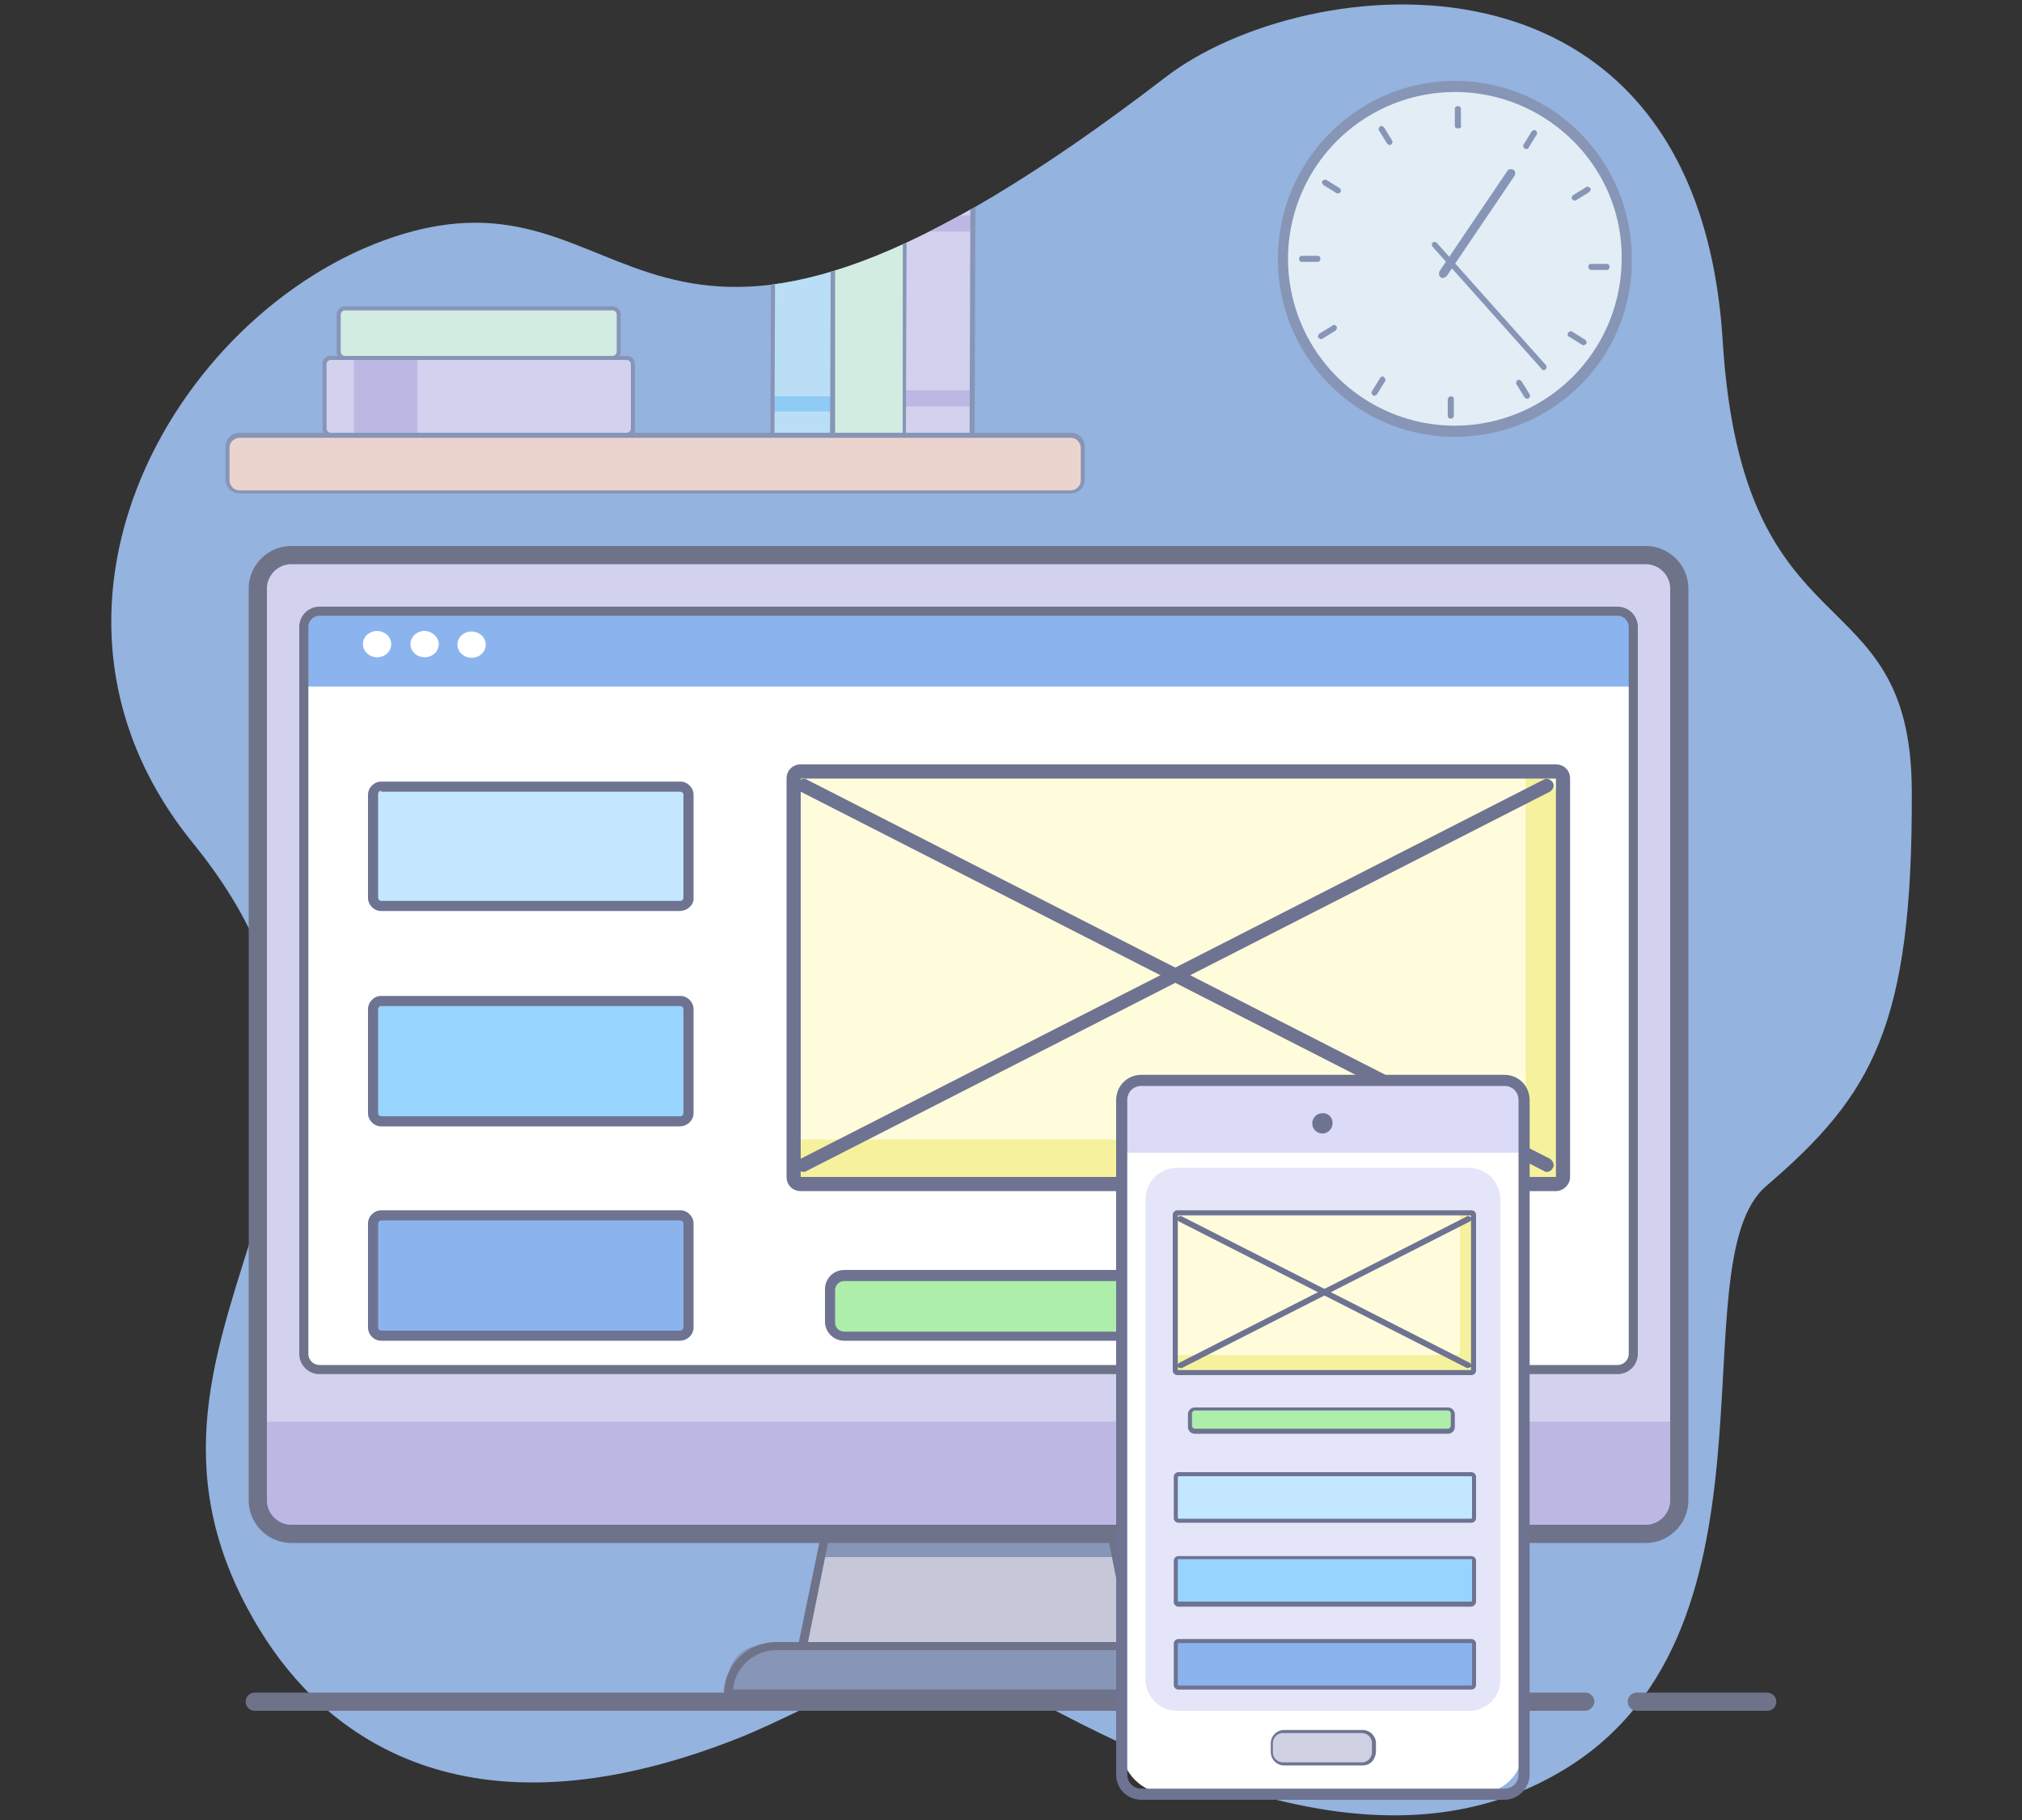 <svg xmlns="http://www.w3.org/2000/svg" xmlns:xlink="http://www.w3.org/1999/xlink" viewBox="0 0 200 180" xmlns:v="https://vecta.io/nano"><rect x="0" y="0" width="200" height="180" fill="#333333" stroke="none"/><style><![CDATA[.G{fill:#6e7392}.H{fill:#8795b7}.I{fill:#6e7389}.J{fill:#d2d1ee}.K{fill:#bdb8e3}.L{fill:#8bb4ee}]]></style><defs><path id="A" d="M19.1 83.4c24.6 30.3-11.6 48.1 6.6 77.8 6.4 10.5 20.3 21.3 47.1 10.8 8.7-3.4 18-10.4 26.2-5.8 21.4 12.3 40 17.6 54.7 9.4 24.1-13.3 12-50.6 21-58.3 10.5-9 14.5-15.8 14.4-39.1-.1-21.7-16.7-12.9-18.7-44.4C167.9-7.2 129-3 115.2 7.7 63.9 47.1 64.1 17 41.1 22.8c-22.2 5.7-41.6 36.5-22 60.6z"/><path id="B" d="M145.3 150.4h-28.5a.47.47 0 0 1-.5-.5v-3.6a.47.47 0 0 1 .5-.5h28.5a.47.47 0 0 1 .5.5v3.6a.47.47 0 0 1-.5.5z"/><path id="C" d="M145.5 150.6h-28.9a.47.47 0 0 1-.5-.5v-4a.47.47 0 0 1 .5-.5h28.9a.47.47 0 0 1 .5.5v4a.47.47 0 0 1-.5.5zm-28.9-4.6c-.1 0-.1.1-.1.1v4c0 .1.1.1.1.1h28.9c.1 0 .1-.1.1-.1v-4c0-.1-.1-.1-.1-.1h-28.9z"/></defs><use xlink:href="#A" opacity=".25" fill="#94b3de"/><clipPath id="D"><use xlink:href="#A" opacity=".25"/></clipPath><g clip-path="url(#D)"><ellipse cx="143.9" cy="25.7" rx="17" ry="17.1" fill="#e3edf5"/><g class="H"><path d="M143.9 43.2c-9.7 0-17.5-7.9-17.5-17.6S134.3 8 143.9 8c9.7 0 17.5 7.9 17.5 17.6.1 9.8-7.8 17.6-17.5 17.6zm0-34.1a16.52 16.52 0 0 0-16.5 16.5 16.52 16.52 0 0 0 16.5 16.5 16.52 16.52 0 0 0 16.5-16.5c.1-9.1-7.4-16.5-16.5-16.5zm-1.2 18.4c-.1 0-.2 0-.2-.1-.2-.1-.2-.4-.1-.6l6.7-9.9c.1-.2.4-.2.6-.1s.2.4.1.6l-6.7 9.9a.76.76 0 0 1-.4.2z"/><path d="M152.7 36.6c-.1 0-.2 0-.2-.1l-10.8-12.1c-.1-.1-.1-.3 0-.4s.3-.1.4 0l10.8 12.1c.1.1.1.3 0 .4s-.1.1-.2.1zm-8.5-23.9h0c-.2 0-.3-.1-.3-.3v-1.6c0-.2.1-.3.3-.3h0c.2 0 .3.1.3.3v1.6c.1.2-.1.3-.3.3zm-6.6 1.6h0c-.1.1-.3 0-.4-.1l-.8-1.3c-.1-.1 0-.3.1-.4h0c.1-.1.3 0 .4.1l.8 1.3c.1.1 0 .3-.1.4zm-5 4.7h0c-.1.1-.3.2-.4.1l-1.3-.8c-.1-.1-.2-.3-.1-.4h0c.1-.1.3-.2.4-.1l1.3.8c.1.1.2.3.1.4zm-2 6.6h0c0 .2-.1.3-.3.3h-1.5c-.2 0-.3-.1-.3-.3h0c0-.2.1-.3.3-.3h1.5c.2 0 .3.1.3.3zm1.6 6.7h0c.1.1 0 .3-.1.4l-1.3.8c-.1.1-.3 0-.4-.1h0c-.1-.1 0-.3.1-.4l1.3-.8c.1-.1.3-.1.4.1zm4.7 5h0c.1.1.2.3.1.4l-.8 1.3c-.1.1-.3.2-.4.1h0c-.1-.1-.2-.3-.1-.4l.8-1.3c.1-.2.3-.2.4-.1zm6.6 1.9h0c.2 0 .3.1.3.3v1.6c0 .2-.1.3-.3.3h0c-.2 0-.3-.1-.3-.3v-1.6c0-.1.1-.3.3-.3zm6.6-1.6h0c.1-.1.3 0 .4.1l.8 1.3c.1.1 0 .3-.1.4h0c-.1.1-.3 0-.4-.1L150 38c-.1-.1 0-.3.1-.4zm5-4.7h0c.1-.1.3-.2.4-.1l1.3.8c.1.1.2.3.1.4h0c-.1.1-.3.2-.4.1l-1.3-.8c-.1 0-.2-.2-.1-.4zm2-6.5h0c0-.2.1-.3.3-.3h1.5c.2 0 .3.1.3.3h0c0 .2-.1.3-.3.3h-1.5c-.2 0-.3-.2-.3-.3z"/><path d="M155.5 19.7h0c-.1-.1 0-.3.1-.4l1.3-.8c.1-.1.3 0 .4.1h0c.1.1 0 .3-.1.4l-1.3.8c-.1.1-.3 0-.4-.1zm-4.7-5h0c-.1-.1-.2-.3-.1-.4l.8-1.3c.1-.1.3-.2.4-.1h0c.1.1.2.3.1.4l-.8 1.3c0 .1-.2.2-.4.1z"/></g><path d="M83.2 47.5h5.5c.4 0 .8-.3.8-.8V12c0-.4-.3-.8-.8-.8h-5.5c-.4 0-.8.3-.8.8v34.7c0 .4.4.8.8.8z" fill="#d2ece1"/><path d="M83.2 47.7h0c-.5 0-1-.4-1-1V12c0-.5.4-1 1-1h5.5c.5 0 1 .4 1 1v34.7c0 .5-.4 1-1 1h-5.5zm5.5-36.3h-5.5a.65.65 0 0 0-.6.6v34.7a.65.65 0 0 0 .6.6h5.5a.65.65 0 0 0 .6-.6V12a.65.65 0 0 0-.6-.6z" class="H"/><path d="M33.5 34.7v-3.5a.68.68 0 0 1 .7-.7h26.3a.68.68 0 0 1 .7.7v3.5a.68.68 0 0 1-.7.7H34.2a.68.68 0 0 1-.7-.7z" fill="#d2ece1"/><path d="M60.6 35.6H34.1c-.5 0-.8-.4-.8-.8v-3.7c0-.5.4-.8.8-.8h26.5c.5 0 .8.4.8.8v3.7c0 .4-.4.8-.8.8zm-26.5-4.9c-.2 0-.4.2-.4.4v3.7c0 .2.2.4.4.4h26.5c.2 0 .4-.2.4-.4v-3.7c0-.2-.2-.4-.4-.4H34.1z" class="H"/><path d="M32 42.3v-6.2a.68.68 0 0 1 .7-.7h29.2a.68.68 0 0 1 .7.7v6.2a.68.68 0 0 1-.7.7H32.8c-.4 0-.8-.3-.8-.7z" class="J"/><path d="M35 42.7v-7c0-.2.2-.4.4-.4h5.5c.2 0 .4.2.4.4v7c0 .2-.2.4-.4.4h-5.5c-.3-.1-.4-.2-.4-.4z" class="K"/><path d="M89.9 44.3h5.7a.47.47 0 0 0 .5-.5l.1-29.3a.47.47 0 0 0-.5-.5H90a.47.47 0 0 0-.5.5l-.1 29.3c.1.3.3.5.5.5z" class="J"/><g class="K"><path d="M96.2 22.9h-6.7v-1.6h6.7zm-6.7 17.3v-1.6h6.7l-.1 1.6z"/></g><path d="M95.7 44.5c-.1 0-.1 0 0 0H90a.68.68 0 0 1-.7-.7l.1-29.3a.68.68 0 0 1 .7-.7h5.7c.2 0 .4.1.5.2s.2.3.2.5l-.1 29.3c0 .2-.1.4-.2.5-.2.2-.4.2-.5.2zm-5.8-.4h5.7c.1 0 .1 0 .2-.1s.1-.1.1-.2l.1-29.2c0-.1 0-.1-.1-.2s-.1-.1-.2-.1H90c-.2 0-.3.1-.3.3l-.1 29.3c.1.1.2.2.3.2h0z" class="H"/><path d="M76.8 44.3h5.1c.2 0 .4-.2.4-.4l.1-26c0-.2-.2-.4-.4-.4h-5.1c-.2 0-.4.2-.4.4l-.1 26c0 .2.2.4.4.4z" fill="#b9def5"/><g fill="#8ecbf5"><path d="M82.4 25.3h-5.9v-1.4h5.9zm-6 15.4v-1.5h5.9v1.5z"/></g><g class="H"><path d="M81.9 44.5h-5.1c-.2 0-.3-.1-.4-.2a.76.76 0 0 1-.2-.4l.1-26a.65.65 0 0 1 .6-.6H82a.65.65 0 0 1 .6.6l-.1 26c0 .4-.3.6-.6.6zm-5.1-.4h5.1c.1 0 .2-.1.2-.2l.1-26c0-.1-.1-.2-.2-.2h-5.1c-.1 0-.2.1-.2.2l-.1 26c0 .1.1.2.2.2h0zM62 43.2H32.7c-.5 0-.8-.4-.8-.8V36c0-.5.4-.8.8-.8H62c.5 0 .8.4.8.8v6.4c.1.5-.3.8-.8.8zm-29.3-7.6c-.2 0-.4.2-.4.4v6.4c0 .2.2.4.4.4H62c.2 0 .4-.2.4-.4V36c0-.2-.2-.4-.4-.4H32.7z"/></g><path d="M23.9 48.6h81.9c.7 0 1.3-.6 1.3-1.3v-2.9c0-.7-.6-1.3-1.3-1.3H23.9c-.7 0-1.3.6-1.3 1.3v2.9c0 .8.5 1.3 1.3 1.3z" fill="#ebd4ce"/><path d="M105.9 48.8H23.7c-.8 0-1.4-.6-1.4-1.4v-3.2c0-.8.6-1.4 1.4-1.4h82.2c.8 0 1.4.6 1.4 1.4v3.2c0 .8-.6 1.4-1.4 1.4zm-82.2-5.5c-.5 0-1 .4-1 1v3.2c0 .5.4 1 1 1h82.2c.5 0 1-.4 1-1v-3.2c0-.5-.4-1-1-1H23.7z" class="H"/></g><path d="M112.5 164.4H79.1l2.9-14.7h27.5z" fill="#c6c8da"/><path d="M82 149.7l-.8 4.3h29.2l-.9-4.3z" class="H"/><path d="M113 164.9H78.5l3.2-15.5h28.2l3.1 15.5zm-33.4-.9H112l-2.8-13.9H82.4L79.6 164z" class="I"/><path d="M162.4 151.7H29.2c-2.1 0-3.7-1.7-3.7-3.7V58.7c0-2.1 1.7-3.7 3.7-3.7h133.1c2.1 0 3.7 1.7 3.7 3.7V148c.1 2.1-1.6 3.7-3.6 3.7z" class="K"/><path d="M166.1,140.6V58.2c0-1.8-1.5-3.3-3.3-3.3h-134c-1.8,0-3.3,1.5-3.3,3.3v82.4H166.1z" class="J"/><path d="M119.6 167.5H72v-1.3c0-1.9 1.5-3.5 3.5-3.5h40.6c1.9 0 3.5 1.5 3.5 3.5v1.3z" class="H"/><path d="M159.8 135.5h-128a1.79 1.79 0 0 1-1.8-1.8V62.2a1.79 1.79 0 0 1 1.8-1.8h128.1a1.79 1.79 0 0 1 1.8 1.8v71.5c-.1 1-.9 1.8-1.9 1.8z" fill="#fff"/><path d="M162.8 152.6h-134a4.23 4.23 0 0 1-4.2-4.2V58.2a4.23 4.23 0 0 1 4.2-4.2h134a4.23 4.23 0 0 1 4.2 4.2v90.2a4.23 4.23 0 0 1-4.2 4.2zm-134-96.8c-1.3 0-2.4 1.1-2.4 2.4v90.2c0 1.3 1.1 2.4 2.4 2.4h134c1.3 0 2.4-1.1 2.4-2.4V58.2c0-1.3-1.1-2.4-2.4-2.4h-134zM120 168H71.6v-.4c0-2.9 2.3-5.2 5.2-5.2h38c2.9 0 5.2 2.3 5.2 5.2v.4zm-47.5-.9h46.6c-.2-2.2-2.1-3.9-4.3-3.9h-38c-2.2 0-4.1 1.7-4.3 3.9z" class="I"/><path d="M153.8 117.1H79.3a.68.68 0 0 1-.7-.7V77a.68.68 0 0 1 .7-.7h74.6a.68.68 0 0 1 .7.7v39.3c0 .5-.4.8-.8.8z" fill="#fffcdc"/><path d="M150.9 76.3V112a.68.68 0 0 1-.7.7H79h-.5v3.7a.68.68 0 0 0 .7.7h74.7a.68.68 0 0 0 .7-.7v-36c0-2.1-1.6-3.8-3.7-4.1z" fill="#f6f19d"/><g class="G"><path d="M153.9 117.8H79.2c-.8 0-1.4-.6-1.4-1.4V77c0-.8.6-1.4 1.4-1.4h74.7c.8 0 1.4.6 1.4 1.4v39.4c0 .8-.7 1.4-1.4 1.4zM79.2 77v39.4h74.7V77H79.2z"/><path d="M153 115.9c-.1 0-.2 0-.3-.1L79.2 78.3c-.3-.2-.5-.6-.3-.9s.6-.5.9-.3l73.5 37.5c.3.2.5.6.3.9-.1.2-.3.4-.6.4z"/><path d="M79.5 115.9c-.2 0-.5-.1-.6-.4-.2-.3 0-.7.3-.9l73.5-37.5c.3-.2.7 0 .9.3s0 .7-.3.9l-73.5 37.5s-.1.1-.3.1z"/></g><path d="M67.5 89.6H37.4a.47.47 0 0 1-.5-.5V78.3a.47.47 0 0 1 .5-.5h30.2a.47.47 0 0 1 .5.5v10.8c0 .3-.3.5-.6.5z" fill="#c2e7fe"/><path d="M67.2 90.1H37.7c-.7 0-1.3-.6-1.3-1.3V78.6c0-.7.6-1.3 1.3-1.3h29.6c.7 0 1.3.6 1.3 1.3v10.3c0 .6-.6 1.2-1.4 1.2zM37.7 78.2c-.2 0-.3.2-.3.3v10.3c0 .2.2.3.3.3h29.6c.2 0 .3-.2.3-.3V78.6c0-.2-.2-.3-.3-.3H37.7z" class="G"/><path d="M67.5 110.9H37.4a.47.47 0 0 1-.5-.5V99.5a.47.47 0 0 1 .5-.5h30.2a.47.47 0 0 1 .5.5v10.8c0 .4-.3.6-.6.6z" fill="#97d4fe"/><path d="M67.2 111.4H37.7c-.7 0-1.3-.6-1.3-1.3V99.8c0-.7.6-1.3 1.3-1.3h29.6c.7 0 1.3.6 1.3 1.3v10.3c0 .7-.6 1.3-1.4 1.3zM37.7 99.5c-.2 0-.3.2-.3.3v10.3c0 .2.2.3.3.3h29.6c.2 0 .3-.2.3-.3V99.8c0-.2-.2-.3-.3-.3H37.7z" class="G"/><path d="M67.5 132.2H37.4a.47.47 0 0 1-.5-.5v-10.8a.47.47 0 0 1 .5-.5h30.2a.47.47 0 0 1 .5.5v10.8c0 .2-.3.5-.6.5z" class="L"/><path d="M67.2 132.6H37.7c-.7 0-1.3-.6-1.3-1.3V121c0-.7.6-1.3 1.3-1.3h29.6c.7 0 1.3.6 1.3 1.3v10.3c0 .7-.6 1.3-1.4 1.3zm-29.5-11.9c-.2 0-.3.2-.3.3v10.3c0 .2.2.3.3.3h29.6c.2 0 .3-.2.3-.3V121c0-.2-.2-.3-.3-.3H37.7z" class="G"/><path d="M147.8 132.2H83.6a1.54 1.54 0 0 1-1.5-1.5v-3a1.54 1.54 0 0 1 1.5-1.5h64.2a1.54 1.54 0 0 1 1.5 1.5v3c-.1.8-.7 1.5-1.5 1.5z" fill="#adeeaa"/><path d="M147.9 132.6H83.5c-1 0-1.9-.8-1.9-1.9v-3.2c0-1 .8-1.9 1.9-1.9h64.4c1 0 1.9.8 1.9 1.9v3.2c-.1 1.1-.9 1.9-1.9 1.9zm-64.4-5.9c-.5 0-.9.4-.9.9v3.2c0 .5.4.9.9.9h64.4c.5 0 .9-.4.9-.9v-3.2c0-.5-.4-.9-.9-.9H83.5z" class="G"/><path d="M174.8 169.2h-12.9c-.5 0-.9-.4-.9-.9s.4-.9.9-.9h12.9c.5 0 .9.4.9.9s-.4.9-.9.9zm-18 0H25.2c-.5 0-.9-.4-.9-.9s.4-.9.9-.9h131.6c.5 0 .9.4.9.9s-.5.9-.9.9z" class="I"/><defs><path id="E" d="M159.8 135.5h-128a1.79 1.79 0 0 1-1.8-1.8V62.2a1.79 1.79 0 0 1 1.8-1.8h128.1a1.79 1.79 0 0 1 1.8 1.8v71.5c-.1 1-.9 1.8-1.9 1.8z"/></defs><clipPath id="F"><use xlink:href="#E"/></clipPath><g clip-path="url(#F)"><path d="M29.3 67.9h133.2v-6.5c0-2.1-2.2-3.7-4.9-3.7H34.1c-2.7 0-4.9 1.7-4.8 3.7v6.5z" class="L"/><g fill="#fff"><ellipse transform="matrix(.036 -.999 .999 .036 -27.681 98.675)" cx="37.3" cy="63.7" rx="1.3" ry="1.4"/><path d="M43.4 63.7c0 .7-.6 1.3-1.4 1.3s-1.4-.6-1.4-1.3.6-1.3 1.4-1.3c.7 0 1.4.6 1.4 1.3z"/><ellipse transform="matrix(.036 -.999 .999 .036 -18.667 108.017)" cx="46.6" cy="63.7" rx="1.3" ry="1.4"/></g></g><path d="M160 135.9H31.6c-1.1 0-2-.9-2-2V62c0-1.1.9-2 2-2H160c1.1 0 2 .9 2 2v71.9c0 1.1-.9 2-2 2zm-128.4-75a1.11 1.11 0 0 0-1.1 1.1v71.9a1.11 1.11 0 0 0 1.1 1.1H160a1.11 1.11 0 0 0 1.1-1.1V62a1.11 1.11 0 0 0-1.1-1.1H31.6z" class="I"/><path d="M146.1 177.4h-30.6c-2.5 0-4.6-2.1-4.6-4.6v-61.4c0-2.5 2.1-4.6 4.6-4.6h30.6c2.5 0 4.6 2.1 4.6 4.6v61.4c0 2.6-2 4.6-4.6 4.6z" fill="#fff"/><path d="M148.8 106.8h-35.9c-1.1 0-1.9.9-1.9 1.9v5.3h39.8v-5.3c-.1-1-.9-1.9-2-1.9z" fill="#dbdaf7"/><path d="M148.8 178h-35.9c-1.4 0-2.5-1.1-2.5-2.5v-66.7c0-1.4 1.1-2.5 2.5-2.5h35.9c1.4 0 2.5 1.1 2.5 2.5v66.7c0 1.3-1.1 2.5-2.5 2.5zm-35.9-70.6c-.8 0-1.4.6-1.4 1.4v66.7c0 .8.6 1.4 1.4 1.4h35.9c.8 0 1.4-.6 1.4-1.4v-66.7c0-.8-.6-1.4-1.4-1.4h-35.9z" class="G"/><path d="M134.7 174.5h-7.8c-.6 0-1.2-.5-1.2-1.2v-.9c0-.6.5-1.2 1.2-1.2h7.8c.6 0 1.2.5 1.2 1.2v.9c0 .7-.5 1.2-1.2 1.2z" fill="#cfd1e3"/><path d="M134.8 174.6H127c-.7 0-1.3-.6-1.3-1.3v-.9c0-.7.6-1.3 1.3-1.3h7.8c.7 0 1.3.6 1.3 1.3v.9c-.1.8-.6 1.3-1.3 1.3zm-7.9-3.2c-.6 0-1 .5-1 1v.9c0 .6.5 1 1 1h7.8c.6 0 1-.5 1-1v-.9c0-.6-.5-1-1-1h-7.8zm4.9-60.3c0 .5-.4 1-1 1-.5 0-1-.4-1-1 0-.5.4-1 1-1a.94.94 0 0 1 1 1z" class="G"/><path d="M145.3 169.2h-28.9a3.12 3.12 0 0 1-3.1-3.1v-47.5a3.12 3.12 0 0 1 3.1-3.1h28.9a3.12 3.12 0 0 1 3.1 3.1v47.5a3.05 3.05 0 0 1-3.1 3.1z" fill="#e5e5f9"/><path d="M145 135.8h-28a.68.68 0 0 1-.7-.7v-14.3a.68.68 0 0 1 .7-.7h28a.68.68 0 0 1 .7.7V135c.1.4-.3.8-.7.8z" fill="#fffcdc"/><path d="M144.4 119.9v13.8c0 .1-.1.3-.3.3h-27.6-.2v1.4c0 .1.1.3.3.3h29c.1 0 .3-.1.3-.3v-14c-.1-.7-.7-1.4-1.5-1.5z" fill="#f6f19d"/><g class="G"><path d="M145.5 136h-29a.47.47 0 0 1-.5-.5v-15.3a.47.47 0 0 1 .5-.5h29a.47.47 0 0 1 .5.5v15.3a.47.47 0 0 1-.5.5zm-29-15.8v15.3h29v-15.3h-29z"/><path d="M145.2 135.3h-.1l-28.5-14.5c-.1-.1-.2-.2-.1-.4.1-.1.2-.2.4-.1l28.5 14.5c.1.1.2.2.1.4-.1 0-.2.1-.3.1z"/><path d="M116.7 135.3c-.1 0-.2-.1-.2-.1-.1-.1 0-.3.1-.4l28.5-14.5c.1-.1.3 0 .4.1s0 .3-.1.4l-28.5 14.5h-.2z"/></g><use xlink:href="#B" fill="#c2e7fe"/><use xlink:href="#C" class="G"/><path d="M145.3 158.7h-28.5a.47.47 0 0 1-.5-.5v-3.6a.47.47 0 0 1 .5-.5h28.5a.47.47 0 0 1 .5.5v3.6c0 .2-.2.5-.5.5z" fill="#97d4fe"/><path d="M145.5 158.9h-28.9a.47.47 0 0 1-.5-.5v-4a.47.47 0 0 1 .5-.5h28.9a.47.47 0 0 1 .5.5v4c0 .2-.2.5-.5.5zm-28.9-4.7c-.1 0-.1.1-.1.1v4c0 .1.1.1.1.1h28.9c.1 0 .1-.1.1-.1v-4c0-.1-.1-.1-.1-.1h-28.9z" class="G"/><use xlink:href="#B" y="16.5" class="L"/><use xlink:href="#C" y="16.5" class="G"/><path d="M142.9 141.6h-24.4c-.5 0-.8-.4-.8-.8v-.6c0-.5.4-.8.8-.8h24.4c.5 0 .8.4.8.8v.6c0 .4-.4.8-.8.8z" fill="#adeeaa"/><path d="M143.2 141.8h-25a.68.68 0 0 1-.7-.7v-1.2a.68.68 0 0 1 .7-.7h25a.68.68 0 0 1 .7.7v1.2a.68.68 0 0 1-.7.7zm-25-2.3c-.2 0-.3.2-.3.3v1.2c0 .2.2.3.3.3h25c.2 0 .3-.2.3-.3v-1.2c0-.2-.2-.3-.3-.3h-25z" class="G"/></svg>
